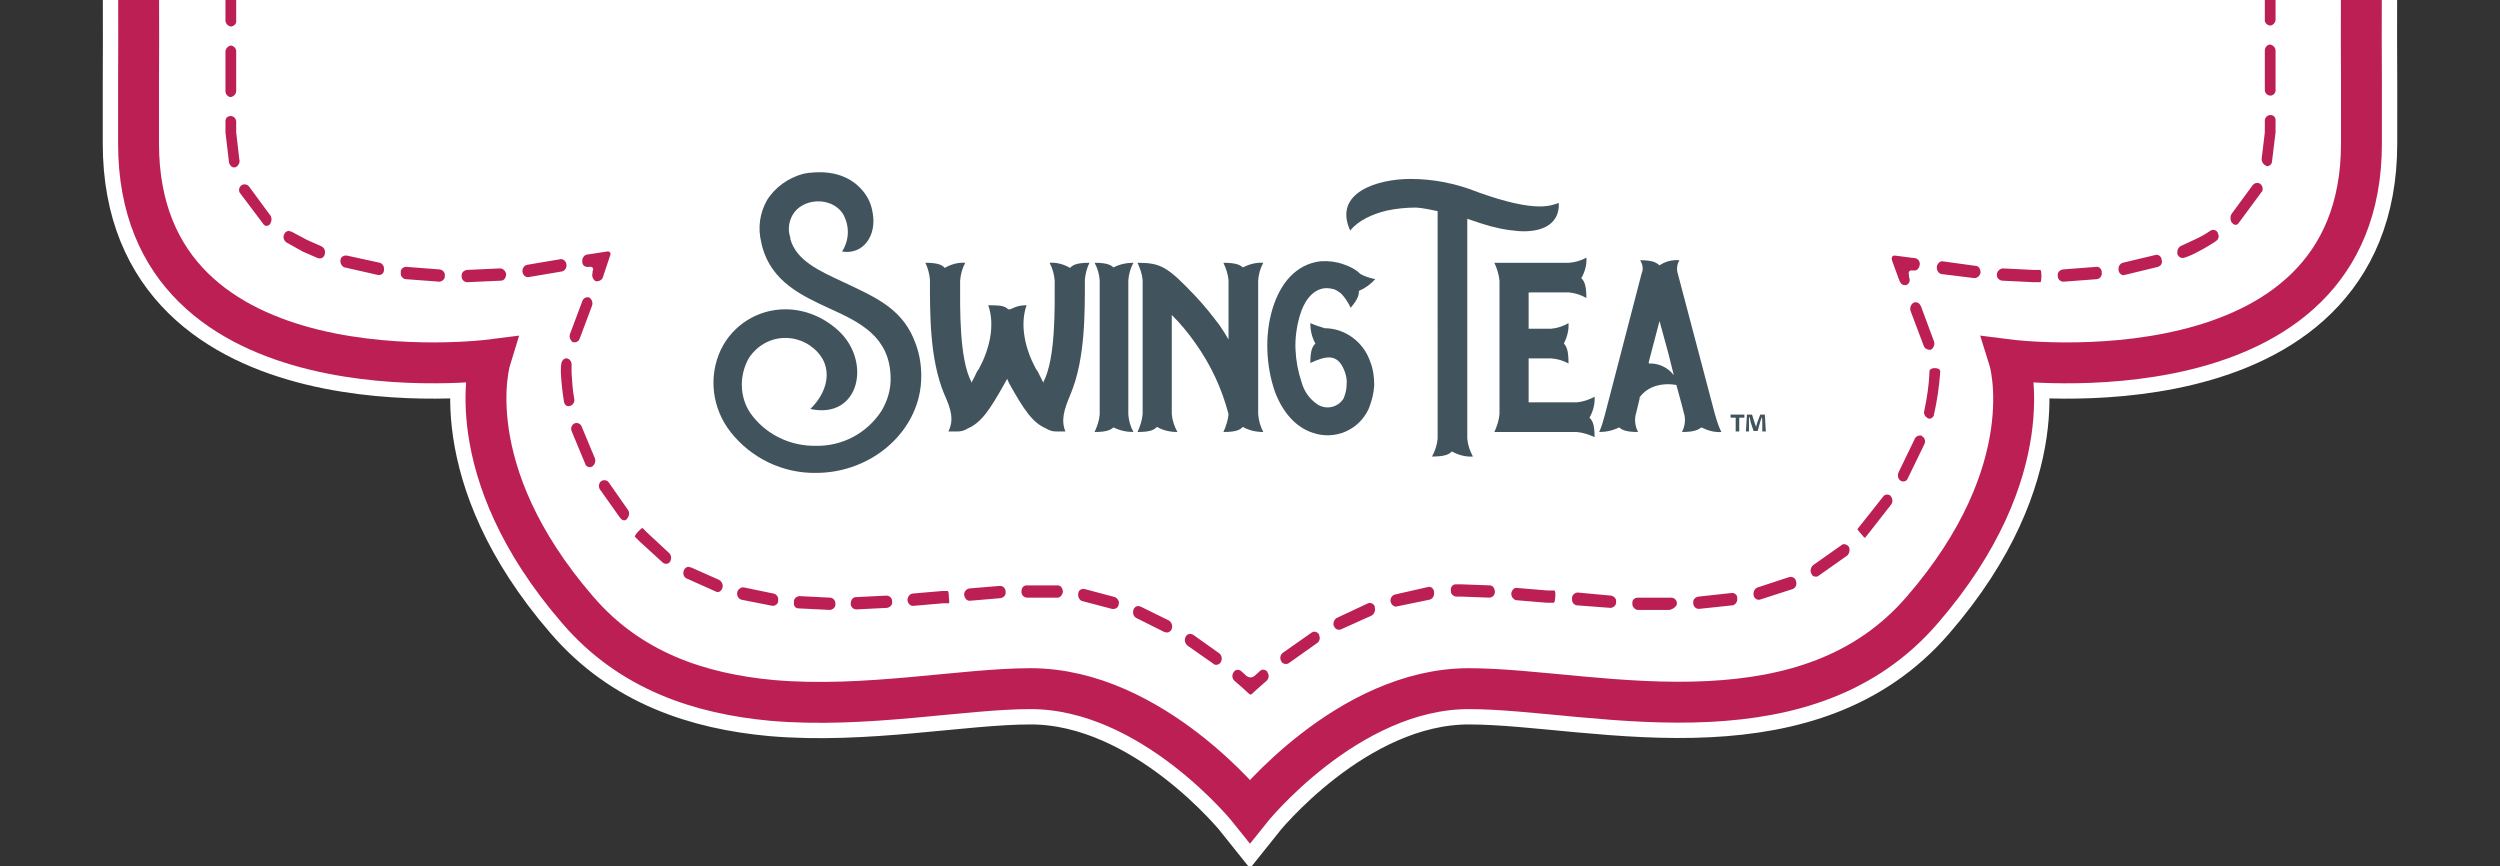 <?xml version="1.0" encoding="utf-8"?>
<!-- Generator: Adobe Illustrator 25.2.3, SVG Export Plug-In . SVG Version: 6.00 Build 0)  -->
<svg version="1.1" id="Layer_1" xmlns="http://www.w3.org/2000/svg" xmlns:xlink="http://www.w3.org/1999/xlink" x="0px" y="0px"
	 viewBox="0 0 489 169.4" style="enable-background:new 0 0 489 169.4;" xml:space="preserve">
<rect x="0" y="0" width="489" height="169.4" fill="#333333" stroke="none"/>
<style type="text/css">
	.st0{fill:none;stroke:#FFFFFF;stroke-width:14;}
	.st1{fill:#FFFFFF;stroke:#BC1F53;stroke-width:8;}
	.st2{fill:#BC1F53;}
	.st3{fill:#41535D;}
</style>
<g id="Layer_1_1_">
	<path class="st0" d="M95.9,70.4c0,0-6.6,21.5,17.1,48.9c10.3,12,24,16.4,38,17.7c18.2,1.6,37.2-2.3,50.6-2.3
		c23.9,0,42.9,23.9,42.9,23.9s19-23.9,42.8-23.9c12.6,0,30,3.4,47.1,2.5c15.3-0.8,30.4-4.9,41.6-17.9c23.7-27.4,17-48.9,17-48.9
		s68.9,8.8,68.9-42.3V16.2c-0.2-45.7-0.4-81.9,27.1-81.9c-20,0-25.4-19.3-26.7-47.5c-0.7-13.7-0.4-29.5-0.4-46.3
		c0-51.1-68.9-42.3-68.9-42.3s6.7-21.5-17-48.9c-11.2-13-26.3-17.1-41.6-17.9c-17.1-0.9-34.5,2.5-47.1,2.5c-23.8,0-42.8-24-42.8-24
		s-19,24-42.9,24c-13.4,0-32.4-3.9-50.6-2.3c-14,1.2-27.7,5.7-38,17.7c-23.7,27.4-17.1,48.9-17.1,48.9s-68.8-8.8-68.8,42.3
		c0,16.8,0.3,32.6-0.4,46.3C25.4-85,20-65.7,0-65.7c27.4,0,27.3,36.2,27.1,81.9v11.9C27.1,79.2,95.9,70.4,95.9,70.4z"/>
	<path class="st1" d="M95.9,70.4c0,0-6.6,21.5,17.1,48.9c10.3,12,24,16.4,38,17.7c18.2,1.6,37.2-2.3,50.6-2.3
		c23.9,0,42.9,23.9,42.9,23.9s19-23.9,42.8-23.9c12.6,0,30,3.4,47.1,2.5c15.3-0.8,30.4-4.9,41.6-17.9c23.7-27.4,17-48.9,17-48.9
		s68.9,8.8,68.9-42.3V16.2c-0.2-45.7-0.4-81.9,27.1-81.9c-20,0-25.4-19.3-26.7-47.5c-0.7-13.7-0.4-29.5-0.4-46.3
		c0-51.1-68.9-42.3-68.9-42.3s6.7-21.5-17-48.9c-11.2-13-26.3-17.1-41.6-17.9c-17.1-0.9-34.5,2.5-47.1,2.5c-23.8,0-42.8-24-42.8-24
		s-19,24-42.9,24c-13.4,0-32.4-3.9-50.6-2.3c-14,1.2-27.7,5.7-38,17.7c-23.7,27.4-17.1,48.9-17.1,48.9s-68.8-8.8-68.8,42.3
		c0,16.8,0.3,32.6-0.4,46.3C25.4-85,20-65.7,0-65.7c27.4,0,27.3,36.2,27.1,81.9v11.9C27.1,79.2,95.9,70.4,95.9,70.4z"/>
	<path class="st2" d="M244.9,135.7c-0.1,0.2-0.4,0.2-0.6,0l0,0l-1.2-1.1l-1.6-1.4c-0.5-0.4-0.6-1.2-0.2-1.7l0,0l0,0
		c0.2-0.4,0.7-0.6,1.2-0.4c0.1,0,0.1,0.1,0.2,0.1l1.1,1c0.5,0.4,1.1,0.4,1.6,0l1.1-1c0.4-0.3,0.9-0.3,1.3,0.1
		c0.1,0.1,0.1,0.1,0.1,0.2l0,0c0.4,0.5,0.3,1.3-0.2,1.7l0,0l-1.6,1.4L244.9,135.7z"/>
	<path class="st2" d="M238.8,129.5c-0.3,0.5-0.9,0.7-1.4,0.4l-0.1-0.1l-5-3.5c-0.5-0.4-0.7-1.1-0.4-1.7c0.2-0.5,0.8-0.8,1.3-0.5h0.1
		l5.2,3.7C239,128.2,239.1,128.9,238.8,129.5z M229.2,123c-0.2,0.6-0.9,0.9-1.4,0.6h-0.1l-5.4-2.7c-0.6-0.3-0.8-1-0.6-1.6l0,0
		c0.1-0.5,0.7-0.9,1.2-0.7h0.1l5.7,2.8C229.2,121.8,229.4,122.4,229.2,123z M218.8,118.3c-0.1,0.6-0.7,0.9-1.3,0.8l-5.7-1.5
		c-0.6-0.1-1-0.8-0.9-1.4l0,0c0-0.6,0.4-1,1-1c0.1,0,0.1,0,0.2,0l6,1.6C218.7,117.1,219,117.7,218.8,118.3z M163.4,118.1
		c0.1,0.6-0.4,1.1-1,1.2h-0.1l-6.1-0.3c-0.6,0-1-0.5-0.9-1.1v-0.1c-0.1-0.6,0.4-1.1,1-1.2h0.1l5.9,0.3c0.6,0,1.1,0.5,1.1,1.1V118.1z
		 M167.5,119.2c-0.6,0-1.1-0.5-1.1-1.1l0,0l0,0c0-0.7,0.4-1.3,1-1.3l6-0.3c0.6,0,1.1,0.5,1.1,1.1v0.1c0.1,0.6-0.4,1.1-1,1.2l0,0
		L167.5,119.2z M152.2,117.4c0.1,0.5-0.3,1-0.9,1.1c-0.1,0-0.1,0-0.2,0l-6.1-1.2c-0.6-0.2-0.9-0.8-0.8-1.4c0.1-0.6,0.7-1.1,1.3-1
		l5.8,1.2C151.9,116.2,152.3,116.8,152.2,117.4L152.2,117.4z M178.7,118.5c-0.6,0.1-1.1-0.4-1.2-1.1c0-0.6,0.4-1.2,1-1.3l5.8-0.5
		h1.1c0.1,0,0.2,0.5,0.2,1.2l0,0c0.1,0.7,0.1,1.2,0,1.2h-1.1L178.7,118.5z M189.8,117.5c-0.6,0.1-1.1-0.4-1.2-1.1l0,0
		c-0.1-0.6,0.4-1.2,1-1.3l6-0.5c0.6,0,1.1,0.5,1.1,1.1v0.1l0,0c0.1,0.6-0.4,1.1-1,1.2l0,0L189.8,117.5z M207.9,115.8
		c-0.1,0.6-0.6,1.2-1.2,1.1h-5.8c-0.6,0-1.1-0.5-1.1-1.1v-0.1c0-0.7,0.4-1.2,1-1.2h6.1C207.5,114.5,207.9,115.1,207.9,115.8z
		 M141.3,115c-0.2,0.6-0.7,1-1.3,0.7l-5.8-2.6c-0.5-0.3-0.7-1-0.4-1.6c0.2-0.5,0.8-0.8,1.3-0.5h0.1l5.4,2.4
		C141.2,113.7,141.5,114.4,141.3,115L141.3,115z M131.1,109.8c-0.2,0.4-0.7,0.6-1.2,0.4c-0.1,0-0.1-0.1-0.2-0.1l-4.6-4.2l-0.9-0.9
		c-0.1-0.1,0.2-0.6,0.6-1s0.8-0.8,0.9-0.7l0.9,0.9l4.2,3.9C131.3,108.5,131.4,109.2,131.1,109.8z M122.7,101.4
		c-0.2,0.4-0.7,0.5-1.1,0.2c-0.1-0.1-0.2-0.2-0.3-0.3l-3.9-5.5c-0.4-0.5-0.3-1.3,0.2-1.7l0,0l0,0c0.5-0.3,1.2-0.2,1.5,0.3l3.7,5.3
		C123.2,100.2,123.1,100.9,122.7,101.4z M115.9,91.2c-0.4,0.3-1,0.2-1.3-0.2c-0.1-0.1-0.1-0.2-0.1-0.2l-2.7-6.5
		c-0.2-0.6,0-1.2,0.6-1.5c0.6-0.2,1.2,0.1,1.4,0.7l0,0l2.5,6C116.6,90.1,116.4,90.8,115.9,91.2L115.9,91.2z M111.5,79.4
		c-0.6,0.2-1.1-0.2-1.2-0.9c-0.3-1.9-0.5-3.7-0.6-5.6c0-0.6,0-1.2,0.1-1.8s0.6-1.1,1.1-1l0,0c0.6,0.1,1,0.8,0.9,1.4v1.4
		c0.1,1.7,0.2,3.3,0.5,5C112.5,78.6,112.1,79.2,111.5,79.4L111.5,79.4L111.5,79.4z M113.4,66.2c-0.2,0.6-0.8,0.9-1.4,0.7l0,0
		c-0.5-0.4-0.7-1-0.5-1.6l2.4-6.4c0.2-0.6,0.8-0.9,1.4-0.7l0,0c0.5,0.4,0.7,1,0.5,1.6L113.4,66.2z"/>
	<path class="st2" d="M117.9,54.3c-0.2,0.5-0.8,0.8-1.4,0.7c-0.5-0.3-0.8-1-0.6-1.6v-0.3c0.3-0.6,0-1-0.6-0.9h-0.2
		c-0.5,0.1-1.1-0.2-1.2-0.8c0-0.1,0-0.1,0-0.2l0,0c-0.1-0.6,0.3-1.3,0.9-1.4l3.9-0.6c0.6-0.1,0.9,0.3,0.6,0.9L117.9,54.3z"/>
	<path class="st2" d="M91.4,55.2c-0.6,0-1.1-0.5-1.1-1.1V54l0,0c-0.1-0.6,0.4-1.1,1-1.2l0,0l6.5-0.3c0.6,0,1.1,0.5,1.2,1.1l0,0
		c0,0.7-0.4,1.3-1,1.3L91.4,55.2z M87,53.9c0.1,0.6-0.4,1.1-1,1.2l0,0l-6.7-0.5c-0.6-0.1-1-0.7-0.9-1.3l0,0c-0.1-0.5,0.3-1,0.9-1.1
		c0.1,0,0.1,0,0.2,0l6.5,0.5C86.6,52.8,87.1,53.3,87,53.9L87,53.9z M103.4,54.2c-0.6,0.1-1.1-0.4-1.2-1l0,0l0,0
		c-0.1-0.6,0.3-1.3,0.9-1.4l6.5-1.1c0.6-0.1,1.1,0.4,1.2,1l0,0l0,0c0.1,0.6-0.3,1.3-0.9,1.4L103.4,54.2z M75.1,52.8c0,0.6-0.4,1-1,1
		H74l-6.6-1.5c-0.6-0.2-0.9-0.9-0.8-1.5s0.7-0.9,1.3-0.8l6.4,1.4C74.9,51.6,75.2,52.2,75.1,52.8z M63.5,49.8
		c-0.1,0.5-0.7,0.9-1.2,0.7h-0.1l-3-1.3L56,47.4c-0.5-0.4-0.7-1-0.4-1.6l0,0c0.2-0.5,0.8-0.8,1.3-0.5H57l3,1.6l2.9,1.3
		C63.5,48.5,63.7,49.2,63.5,49.8z M52.9,43.7c-0.2,0.4-0.7,0.6-1.1,0.4c-0.1-0.1-0.3-0.2-0.3-0.3l-4.6-6.1c-0.3-0.5-0.1-1.2,0.4-1.5
		l0,0c0.5-0.3,1.2-0.1,1.5,0.4l3.9,5.3C53.2,42.4,53.2,43.1,52.9,43.7z M46.1,32.7c-0.6,0.2-1.1-0.2-1.3-0.9l-0.7-5.9v-2.2
		c0-0.6,0.4-1,1-1l0,0c0.6,0,1,0.4,1.1,1v2.2l0.6,5.2C47,31.7,46.7,32.4,46.1,32.7z M46.2,17.8c0,0.6-0.5,1.1-1.1,1.2l0,0
		c-0.6-0.1-1-0.6-1-1.2v-7.7c0-0.6,0.5-1.1,1.1-1.2l0,0c0.6,0.1,1.1,0.7,1,1.3V17.8z M46.2,4c0.1,0.6-0.4,1.1-1,1.2l0,0l0,0
		c-0.6-0.1-1.1-0.6-1.1-1.2v-7.6c-0.1-0.7,0.4-1.2,1.1-1.3l0,0l0,0c0.6,0.1,1,0.6,1,1.2V4z M45.1-8.6c-0.6,0-1-0.5-1.1-1.2l-0.2-7.6
		c0-0.6,0.5-1.2,1.1-1.3l0,0c0.6,0.1,1.1,0.6,1,1.2l0,0l0.2,7.6C46.2-9.3,45.8-8.7,45.1-8.6C45.2-8.6,45.1-8.6,45.1-8.6z M44.7-22.4
		c-0.6,0-1.1-0.5-1.1-1.1L43-31.1c-0.1-0.6,0.3-1.2,0.9-1.3l0,0c0.6-0.1,1.1,0.4,1.2,1l0,0l0.5,7.7C45.7-23.1,45.3-22.5,44.7-22.4
		L44.7-22.4z M43.5-36.1c-0.6,0.1-1.1-0.4-1.2-1.1L41-44.5c-0.1-0.6,0.2-1.3,0.8-1.5c0.5-0.1,1.1,0.2,1.2,0.8v0.1l1.3,7.6
		C44.4-36.9,44.1-36.3,43.5-36.1z M40.8-49.6c-0.5,0.2-1.1-0.1-1.3-0.6v-0.1L37-57.1c-0.3-0.6,0-1.3,0.5-1.7l0,0
		c0.4-0.2,1-0.1,1.2,0.3c0,0.1,0.1,0.1,0.1,0.2l2.7,7.2C41.7-50.5,41.4-49.8,40.8-49.6z"/>
	<path class="st2" d="M399.1,55.2h-1.3l-6.2-0.3c-0.6-0.1-1.1-0.6-1-1.2l0,0c0-0.6,0.5-1.1,1.1-1.2l6.1,0.3h1.3
		c0.1,0,0.2,0.5,0.2,1.2l0,0C399.3,54.7,399.2,55.2,399.1,55.2z M403.6,55.1c-0.6,0-1.1-0.5-1.1-1.1v-0.1l0,0
		c-0.1-0.6,0.4-1.1,1-1.2l0,0l6.5-0.5c0.5-0.1,1,0.3,1.1,0.9c0,0.1,0,0.1,0,0.2l0,0c0.1,0.6-0.3,1.2-0.9,1.3l0,0L403.6,55.1z
		 M387.4,53.3c-0.1,0.6-0.6,1.1-1.2,1.1l-6.5-0.8c-0.7-0.2-1-1-0.8-1.7c0.2-0.4,0.5-0.8,1-0.8l6.5,0.9C387,52,387.4,52.6,387.4,53.3
		z M415.5,53.8c-0.5,0.1-1-0.3-1.1-0.9v-0.1c-0.1-0.6,0.2-1.2,0.8-1.4l6.3-1.5c0.5-0.2,1.1,0.1,1.3,0.7c0,0.1,0,0.2,0,0.2
		c0.2,0.5,0,1.1-0.5,1.3c-0.1,0-0.1,0.1-0.2,0.1L415.5,53.8z M427.3,50.4c-0.6,0.2-1.2-0.1-1.4-0.7l0,0c-0.1-0.6,0.1-1.3,0.7-1.6
		l2.6-1.2c1.1-0.5,2.2-1.1,3.2-1.8c0.5-0.3,1.1-0.1,1.4,0.4v0.1l0,0c0.3,0.5,0.2,1.2-0.3,1.5c0,0-0.1,0-0.1,0.1
		c-1.1,0.7-2.2,1.4-3.4,2C429.1,49.7,428.2,50.1,427.3,50.4z M437.9,43.6c-0.2,0.4-0.7,0.5-1.1,0.2c-0.1-0.1-0.2-0.2-0.3-0.3l0,0
		c-0.3-0.6-0.3-1.3,0.1-1.8l3.9-5.3c0.3-0.5,0.9-0.8,1.5-0.5l0,0l0,0c0.5,0.3,0.7,0.9,0.5,1.5c0,0,0,0.1-0.1,0.1L437.9,43.6z
		 M444.4,31.6c0,0.5-0.5,0.9-0.9,0.9c-0.1,0-0.2,0-0.3-0.1l0,0c-0.6-0.3-0.9-0.9-0.8-1.5l0.6-5v-2.3c0-0.6,0.5-1.1,1.1-1.1l0,0l0,0
		c0.6,0,1,0.4,1,1v0.1v2.3L444.4,31.6z M444.1,18.7c-0.6,0-1.1-0.5-1.1-1.1v-0.1V9.9c0-0.6,0.4-1.1,1-1.2l0,0
		c0.6,0.1,1.1,0.6,1.1,1.2v7.6C445.2,18.1,444.7,18.7,444.1,18.7L444.1,18.7z M444,5c-0.6-0.1-1.1-0.6-1-1.2l0,0v-7.6
		c-0.1-0.6,0.4-1.1,1-1.2l0,0l0,0c0.6,0,1.1,0.5,1.1,1.1v0.1v7.6C445.1,4.4,444.6,5,444,5z M445.2-10c-0.1,0.7-0.5,1.2-1.1,1.2l0,0
		c-0.6-0.1-1.1-0.6-1-1.2l0,0l0.2-7.6c-0.1-0.6,0.4-1.1,1-1.2l0,0l0,0c0.7,0.1,1.2,0.6,1.1,1.3l0,0L445.2-10z M445.6-23.7
		c0.1,0.5-0.3,1-0.9,1.1c-0.1,0-0.1,0-0.2,0l0,0c-0.6,0-1-0.5-0.9-1.1v-0.1l0.5-7.7c0.1-0.6,0.6-1.1,1.2-1l0,0l0,0
		c0.6,0.1,1,0.7,0.9,1.3l0,0L445.6-23.7z M446.9-37.3c-0.1,0.7-0.6,1.2-1.2,1.1c-0.6-0.2-0.9-0.8-0.8-1.4l1.3-7.6
		c0.1-0.6,0.7-1,1.3-0.9l0,0l0,0c0.6,0.3,0.9,0.9,0.7,1.5L446.9-37.3z M449.7-50.4c-0.2,0.6-0.8,1-1.3,0.7c-0.6-0.2-0.9-0.8-0.7-1.4
		v-0.1l2.7-7.1c0.1-0.5,0.6-0.8,1.1-0.6c0.1,0,0.2,0.1,0.3,0.1c0.5,0.3,0.7,1,0.4,1.6L449.7-50.4z"/>
	<path class="st2" d="M373,55.7c-0.5,0.2-1.1,0-1.3-0.5c0,0,0-0.1-0.1-0.1l-1.5-4.1c-0.2-0.6,0-1.1,0.6-1l3.9,0.5
		c0.6,0.1,1,0.7,0.9,1.3l0,0c-0.1,0.7-0.6,1.2-1.1,1.1h-0.3c-0.6-0.1-0.9,0.3-0.7,0.9v0.4C373.7,54.8,373.5,55.4,373,55.7
		c-0.1,0-0.1,0-0.1,0H373z"/>
	<path class="st2" d="M252.1,129.7c-0.4,0.3-1.1,0.2-1.4-0.2c0-0.1-0.1-0.1-0.1-0.2c-0.3-0.5-0.2-1.2,0.3-1.6l5.7-4
		c0.5-0.3,1.1-0.1,1.4,0.4v0.1c0.3,0.6,0.1,1.3-0.4,1.6L252.1,129.7z M262.3,123.1c-0.5,0.2-1.1,0-1.3-0.5c0,0,0-0.1-0.1-0.1
		c-0.2-0.6,0-1.2,0.5-1.6l6.2-2.9c0.5-0.2,1.1,0.1,1.3,0.6c0,0.1,0,0.1,0,0.2l0,0c0.2,0.6-0.1,1.3-0.6,1.6L262.3,123.1z
		 M326.5,119.3h-6.2c-0.6-0.1-1.1-0.7-1-1.3c-0.1-0.5,0.3-1,0.9-1.1c0.1,0,0.1,0,0.2,0h6.5c0.6,0,1.1,0.5,1.1,1.1v0.1l0,0
		C328,118.7,326.9,119.3,326.5,119.3z M332.3,119.1c-0.6,0-1.1-0.5-1.1-1.1v-0.1l0,0c-0.1-0.6,0.4-1.1,1-1.2l0,0l6.4-0.7
		c0.5-0.1,1.1,0.2,1.2,0.8c0,0.1,0,0.1,0,0.2l0,0c0.1,0.6-0.3,1.3-0.9,1.4L332.3,119.1z M316.1,117.7c0.1,0.6-0.4,1.1-1,1.2H315
		l-6.6-0.5c-0.6-0.1-1-0.7-0.9-1.3l0,0c-0.1-0.6,0.4-1.1,1-1.2h0.1l6.5,0.6C315.7,116.6,316.2,117.1,316.1,117.7L316.1,117.7
		L316.1,117.7z M273.3,118.6c-0.5,0.2-1.1-0.2-1.3-0.9c-0.1-0.6,0.2-1.2,0.8-1.4l6.6-1.5c0.5-0.1,1,0.3,1.1,0.9c0,0.1,0,0.1,0,0.2
		c0.1,0.6-0.3,1.3-0.9,1.4L273.3,118.6z M304.2,116.8c0,0.6-0.2,1.2-0.3,1.1h-1.3l-6-0.5c-0.6-0.1-1-0.7-1-1.3l0,0
		c0.1-0.7,0.6-1.2,1.1-1.1l6,0.5h1.3C304.2,115.5,304.3,116.1,304.2,116.8L304.2,116.8z M344.2,117.3c-0.6,0.1-1.1-0.3-1.2-0.9
		c-0.1-0.6,0.2-1.3,0.8-1.5l6.1-2c0.6-0.2,1.2,0.1,1.4,0.7v0.1l0,0c0.2,0.6,0,1.2-0.6,1.5L344.2,117.3z M292.4,115.8
		c0,0.6-0.5,1.1-1.1,1.1l0,0l-5.3-0.2h-1.2c-0.6-0.1-1.1-0.6-1-1.2l0,0c-0.1-0.5,0.2-1.1,0.8-1.2c0.1,0,0.1,0,0.2,0h1.2l5.4,0.2
		C292,114.5,292.4,115.1,292.4,115.8z M355.6,112.7c-0.4,0.2-1,0.1-1.2-0.3c0-0.1-0.1-0.1-0.1-0.2c-0.3-0.6-0.1-1.3,0.4-1.7l5.4-3.8
		c0.4-0.4,1-0.3,1.4,0.1l0.1,0.1c0.3,0.5,0.2,1.2-0.2,1.7L355.6,112.7z M364.8,105.2c0,0.1-0.4-0.3-0.8-0.8
		c-0.3-0.3-0.5-0.6-0.7-0.9l0.8-1l4.2-5.3c0.3-0.5,0.9-0.6,1.4-0.3l0.1,0.1c0.4,0.5,0.5,1.2,0.1,1.7l-4.3,5.5L364.8,105.2z
		 M373.1,93.7c-0.2,0.4-0.7,0.6-1.2,0.4c-0.1,0-0.1-0.1-0.2-0.1c-0.5-0.4-0.6-1.1-0.3-1.7l3.1-6.4c0.2-0.5,0.7-0.8,1.3-0.7
		c0.1,0,0.1,0,0.1,0.1l0,0c0.6,0.3,0.8,1,0.5,1.6L373.1,93.7z M378.3,81c0,0.5-0.5,0.9-0.9,0.9c-0.1,0-0.2,0-0.3-0.1
		c-0.6-0.3-0.9-0.9-0.7-1.5c0.5-2.4,0.9-4.9,1-7.4v-0.3c0-0.3,0.4-0.6,1-0.6l0,0c0.6,0,1.1,0.2,1.1,0.6v0.3
		C379.3,75.6,378.9,78.4,378.3,81L378.3,81z M377.7,68.4c-0.6,0.1-1.2-0.2-1.4-0.7l-2.6-6.9c-0.2-0.6,0.1-1.3,0.6-1.6
		c0.5-0.2,1.1,0,1.3,0.5c0,0,0,0.1,0.1,0.1l2.6,7C378.5,67.4,378.2,68.1,377.7,68.4z"/>
</g>
<g id="Layer_3">
	<path class="st3" d="M155,42.1c-0.7,1.3-0.9,2.7-0.5,4.1c0.1,0.2,0.1,0.4,0.1,0.6c1.2,4.2,5.7,6.2,10.2,8.3
		c6.8,3.2,12,5.4,14.4,12.4c0.7,2,1,4,1,6.1c0,10.5-9.5,18.9-20.6,18.9c-6.5,0.1-12.7-2.9-16.7-8c-3.6-4.6-4.4-10.8-1.9-16.1
		c2.3-4.8,7.2-7.9,12.6-7.9c3.8,0,7.4,1.5,10.2,4c6.8,6,4.4,17.6-5.3,15.5c4-3.9,4.6-9.3-0.2-12.5c-1.4-0.9-3-1.4-4.7-1.4
		c-2.9,0-5.5,1.5-7.1,3.9c-1.9,3.3-1.9,7.5,0.2,10.7c2.9,4.2,7.8,6.6,12.9,6.5c5.2,0.1,10-2.5,12.8-6.8c1.2-2,1.9-4.3,1.8-6.7
		c-0.2-7.9-6.1-10.7-11.8-13.3s-11.4-5.3-13.3-12.1c-0.1-0.3-0.1-0.6-0.2-0.9c-0.7-2.8-0.3-5.7,1.1-8.2c1.6-2.6,4.2-4.4,7.1-5.2
		l1.1-0.2h0.2c5.3-0.6,8.8,1.3,10.8,4.1c0.8,1.1,1.3,2.4,1.5,3.8c0.8,4.3-1.8,8.2-6,7.5c1.5-2.3,1.5-5.2,0.1-7.5
		C162.5,38.4,156.9,38.7,155,42.1z"/>
	<path class="st3" d="M184.7,77.1c-2.9-6.9-2.8-16-2.8-22.4c-0.1-1.1-0.4-2.3-0.9-3.3c2.7,0,3.3,0.5,3.8,1c1.2-0.7,2.6-1.1,4-1
		c-0.6,1.1-0.9,2.3-1,3.5c0,5.4-0.2,15.2,2.2,19.8v0.2c0.4-0.7,0.7-1.4,1.1-2.2l0.4-0.6c2-3.7,3.2-8.4,1.8-12.4
		c2.6,0,3.2,0.2,3.8,0.7s1.1-0.7,3.7-0.7c-1.4,4-0.2,8.7,1.8,12.4l0.4,0.6l1.1,2.2v-0.2c2.4-4.6,2.2-14.4,2.2-19.8
		c-0.1-1.2-0.4-2.4-1-3.5c1.4-0.1,2.8,0.3,4,1c0.5-0.5,1.1-1,3.8-1c-0.5,1-0.8,2.2-0.9,3.3c0,6.4,0.1,15.5-2.8,22.4
		c-1.3,3.1-1.9,5.1-1,7.3h-1.8c-0.7,0-1.4-0.2-2-0.6c-2.6-1.1-4.3-3.6-7.2-8.8l-0.4-0.9l-0.5,0.9c-2.9,5.2-4.6,7.7-7.2,8.8
		c-0.6,0.4-1.3,0.6-2,0.6h-1.8C186.6,82.2,186.1,80.2,184.7,77.1z"/>
	<path class="st3" d="M220.7,54.8v26.3c0.1,1.2,0.4,2.3,1,3.4c-1.4,0-2.7-0.3-3.9-0.9c-0.5,0.4-1.1,0.9-3.7,0.9
		c0.5-1.1,0.9-2.2,1-3.4V54.8c-0.1-1.2-0.4-2.3-1-3.4c2.6,0,3.2,0.5,3.7,0.9c1.2-0.6,2.5-0.9,3.9-0.9
		C221.1,52.5,220.8,53.6,220.7,54.8z"/>
	<path class="st3" d="M247.1,84.5c-1.4,0-2.8-0.3-4-1c-0.5,0.5-1.1,1-3.8,1c0.5-1.1,0.9-2.3,1-3.5l0,0c-1.3-5-3.5-9.7-6.5-13.9
		c-1.4-2-2.9-3.8-4.6-5.5V81c0.1,1.2,0.5,2.4,1.1,3.5c-1.4,0-2.8-0.3-4-1c-0.5,0.5-1.1,1-3.8,1c0.5-1.1,0.9-2.3,1-3.5V54.8
		c-0.1-1.2-0.5-2.3-1-3.4c4.6,0,5.9,0.8,11.4,6.6c1.7,1.8,3.2,3.7,4.7,5.7c0.6,0.9,1.2,1.8,1.7,2.7V54.8c-0.1-1.2-0.5-2.3-1-3.4
		c2.7,0,3.3,0.5,3.8,0.9c1.2-0.6,2.6-1,4-0.9c-0.6,1.1-0.9,2.2-1,3.4V81C246.2,82.2,246.5,83.4,247.1,84.5z"/>
	<path class="st3" d="M261,56.6c-0.7-0.2-1.4-0.3-2.1-0.2c-2.3,0.4-3.9,2.6-4.7,5.5c-0.6,2.1-0.9,4.3-0.8,6.5
		c0.1,2.2,0.5,4.3,1.2,6.4c0.5,1.8,1.6,3.3,3.1,4.3c1.7,1.1,3.9,0.6,5-1c0.1-0.1,0.1-0.2,0.2-0.4c0.3-0.8,0.5-1.6,0.5-2.5
		c0.1-0.9-0.1-1.8-0.4-2.6c-1.4-3.7-3.8-2.9-6.7-1.6c0-2.7,0.5-3.3,1-3.8c-0.7-1.2-1-2.6-1-4c0.9,0.4,1.8,0.7,2.8,1
		c4,0,7.6,2.7,8.9,6.5c0.6,1.5,0.8,3.1,0.8,4.7c-0.1,1.6-0.5,3.1-1.1,4.6c-1.9,4.1-6.5,6.1-10.8,4.7c-3.5-1.1-6-4.1-7.5-8
		c-0.9-2.6-1.4-5.3-1.5-8.1c-0.1-2.8,0.2-5.5,1-8.2c1.5-4.9,4.5-8.7,9.4-9.3h0.1c1.5-0.1,3,0.1,4.4,0.6c1.2,0.4,2.4,1,3.3,1.9
		c0.9,0.5,1.9,0.8,2.9,1c-0.9,1-2,1.8-3.2,2.3c0,0.6,0,1.4-1.6,3.3c-0.5-1-1.1-2-1.9-2.8C261.9,57.1,261.5,56.8,261,56.6z"/>
	<path class="st3" d="M271.2,41.2c-2.8,0.7-5.5,1.9-7.1,3.9c-3.4-7.4,5.3-10.1,11.8-10.1c4.5,0,9,0.9,13.2,2.6
		c11.7,4.2,14.4,2.5,15.8,2.1c0.2,4.5-3.8,5.8-7.9,5.5c-2.5-0.2-4.9-0.7-7.3-1.5l-2.7-0.9v43c0.1,1.2,0.5,2.4,1.1,3.5
		c-1.4,0.1-2.9-0.3-4.1-1c-0.5,0.5-1.2,1-3.9,1c0.6-1.1,1-2.3,1.1-3.5V41.3l0,0c-1.4-0.3-2.8-0.6-4.2-0.7
		C275,40.6,273.1,40.8,271.2,41.2z"/>
	<path class="st3" d="M292.3,84.5c0.5-1.1,0.9-2.3,1-3.5V54.9c-0.1-1.2-0.5-2.4-1-3.5h14.6c1.2-0.1,2.3-0.4,3.4-1
		c0.1,1.4-0.3,2.8-1,4c0.5,0.5,1,1.2,1,3.9c-1-0.6-2.2-1-3.4-1.1H299v7.1h4.4c1.2-0.1,2.4-0.5,3.4-1.1c0.1,1.4-0.3,2.8-0.9,4
		c0.5,0.6,0.9,1.2,0.9,3.9c-1.1-0.6-2.2-0.9-3.4-1H299v8.6h9.4c1.2-0.1,2.4-0.5,3.5-1.1c0.1,1.4-0.3,2.9-1,4.1c0.5,0.5,1,1.1,1,3.8
		c-1.1-0.5-2.3-0.9-3.5-1C308.4,84.5,292.3,84.5,292.3,84.5z"/>
	<path class="st3" d="M321.1,53.5c0.4-0.9,0.2-1.8-0.3-2.6c2.6,0,3.2,0.5,3.8,1c1.2-0.8,2.5-1.1,3.9-1c-0.5,0.8-0.6,1.8-0.3,2.7
		l7.1,26.9l0.2,0.7c0.3,1.1,0.7,2.3,1.2,3.3c-1.4,0.1-2.7-0.3-3.9-0.9c-0.6,0.4-1.2,0.9-3.8,0.9c0.5-1,0.7-2.1,0.5-3.2l-0.7-2.7
		l-0.9-3.3c-2.9-0.5-5.6,0.3-7.1,2.3c0,0.1,0,0.1-0.1,0.1l0,0V78l-0.6,2.5l0,0l-0.2,0.8c-0.2,1.1,0,2.2,0.5,3.2
		c-2.6,0-3.2-0.5-3.7-0.9c-1.2,0.6-2.5,0.9-3.9,0.9c0.5-1.1,0.8-2.2,1.1-3.3l0,0L321.1,53.5z M327.4,73.4l-1.1-4.4l-1.7-6.2l-2.1,8
		v0.3C324.4,71,326.3,71.9,327.4,73.4z"/>
	<path class="st3" d="M341.2,81.1v0.6h-1v2.7h-0.7v-2.7h-1v-0.6H341.2z M344.7,84.4v-1.9c0-0.3,0-0.6-0.1-0.9l0,0
		c-0.1,0.3-0.2,0.6-0.3,0.9l-0.5,1.8H343l-0.6-1.8c0-0.3-0.1-0.6-0.2-0.9h-0.1v2.8h-0.6l0.2-3.3h1l0.5,1.6l0.3,0.8l0,0
		c0.1-0.3,0.1-0.5,0.2-0.8l0.6-1.6h0.9l0.2,3.3L344.7,84.4L344.7,84.4z"/>
</g>
</svg>
